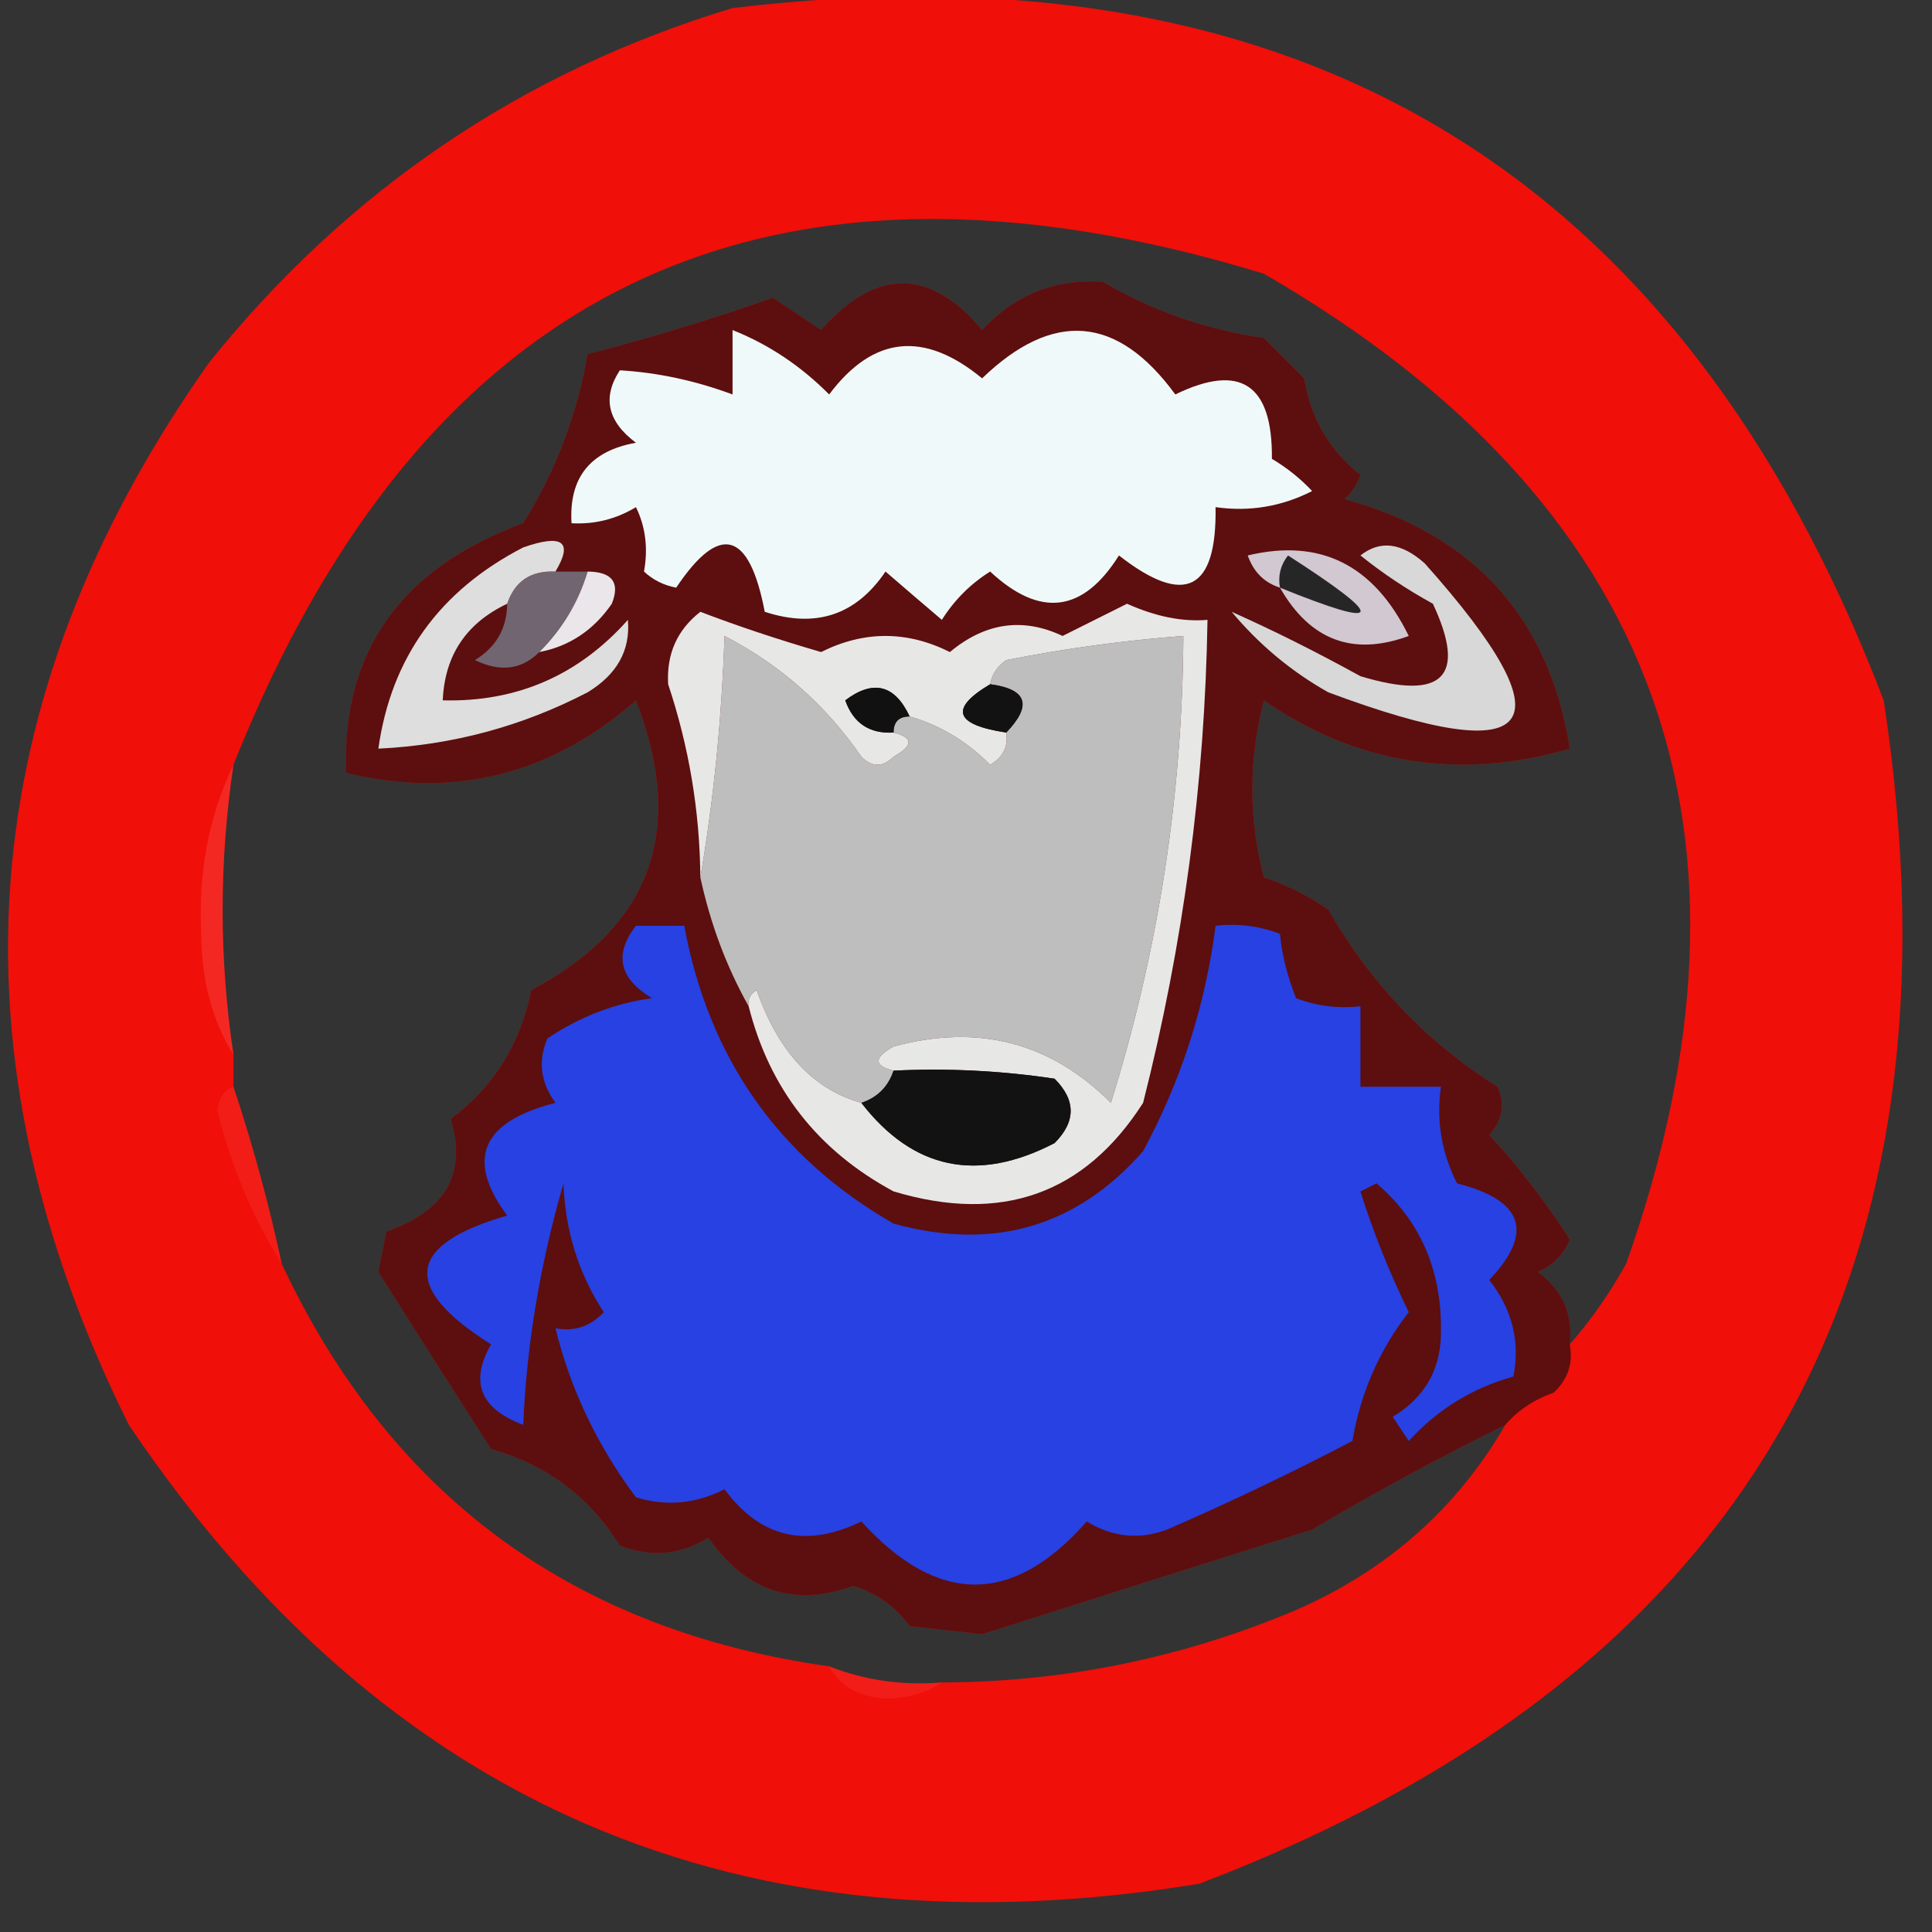 <?xml version="1.0" encoding="UTF-8"?>
<!DOCTYPE svg PUBLIC "-//W3C//DTD SVG 1.1//EN" "http://www.w3.org/Graphics/SVG/1.1/DTD/svg11.dtd">
<svg xmlns="http://www.w3.org/2000/svg" version="1.1" width="120px" height="120px" style="shape-rendering:geometricPrecision; text-rendering:geometricPrecision; image-rendering:optimizeQuality; fill-rule:evenodd; clip-rule:evenodd" xmlns:xlink="http://www.w3.org/1999/xlink">
<rect width="100%" height="100%" fill="#333333" stroke="none"/>
<g><path style="opacity:0.922" fill="#ff0c06" d="M 45.5,0.5 C 80.585,-3.713 104.419,10.62 117,43.5C 122.529,79.59 108.362,104.09 74.5,117C 46.101,121.656 23.934,112.156 8,88.5C -3.457,65.427 -1.79,43.427 13,22.5C 21.63,11.779 32.463,4.445 45.5,0.5 Z M 97.5,83.5 C 97.704,81.61 97.037,80.11 95.5,79C 96.428,78.612 97.095,77.945 97.5,77C 96.039,74.702 94.372,72.535 92.5,70.5C 93.326,69.549 93.492,68.549 93,67.5C 88.604,64.726 85.104,61.059 82.5,56.5C 81.264,55.643 79.931,54.977 78.5,54.5C 77.54,50.861 77.54,47.195 78.5,43.5C 84.291,47.48 90.624,48.48 97.5,46.5C 96.216,38.378 91.549,33.212 83.5,31C 83.957,30.586 84.291,30.086 84.5,29.5C 82.576,27.991 81.409,25.991 81,23.5C 80.167,22.667 79.333,21.833 78.5,21C 74.85,20.462 71.517,19.296 68.5,17.5C 65.519,17.318 63.019,18.318 61,20.5C 57.751,16.633 54.418,16.633 51,20.5C 50,19.833 49,19.167 48,18.5C 44.228,19.825 40.395,20.991 36.5,22C 35.848,25.766 34.514,29.266 32.5,32.5C 24.894,35.302 21.227,40.469 21.5,48C 28.203,49.623 34.203,48.123 39.5,43.5C 42.631,51.554 40.465,57.554 33,61.5C 32.335,64.838 30.668,67.505 28,69.5C 29.019,72.883 27.685,75.217 24,76.5C 23.833,77.333 23.667,78.167 23.5,79C 25.805,82.648 28.139,86.315 30.5,90C 33.955,90.969 36.622,92.969 38.5,96C 40.441,96.743 42.274,96.576 44,95.5C 46.319,98.838 49.319,99.838 53,98.5C 54.434,98.93 55.601,99.764 56.5,101C 58,101.167 59.5,101.333 61,101.5C 67.775,99.339 74.608,97.172 81.5,95C 85.455,92.656 89.455,90.489 93.5,88.5C 90.481,93.698 86.148,97.531 80.5,100C 73.471,102.972 66.138,104.472 58.5,104.5C 56.05,104.702 53.717,104.369 51.5,103.5C 35.6,101.253 24.266,92.919 17.5,78.5C 16.703,74.777 15.703,71.11 14.5,67.5C 14.5,66.833 14.5,66.167 14.5,65.5C 13.602,59.528 13.602,53.528 14.5,47.5C 26.348,17.745 47.681,7.578 78.5,17C 103.001,31.16 110.501,51.66 101,78.5C 99.97,80.346 98.804,82.013 97.5,83.5 Z"/></g>
<g><path style="opacity:0.651" fill="#0f0f12" d="M 78.5,43.5 C 77.54,47.195 77.54,50.861 78.5,54.5C 79.931,54.977 81.264,55.643 82.5,56.5C 85.104,61.059 88.604,64.726 93,67.5C 93.492,68.549 93.326,69.549 92.5,70.5C 94.372,72.535 96.039,74.702 97.5,77C 97.095,77.945 96.428,78.612 95.5,79C 97.037,80.11 97.704,81.61 97.5,83.5C 97.719,84.675 97.386,85.675 96.5,86.5C 95.261,86.942 94.261,87.609 93.5,88.5C 89.455,90.489 85.455,92.656 81.5,95C 74.608,97.172 67.775,99.339 61,101.5C 59.5,101.333 58,101.167 56.5,101C 55.601,99.764 54.434,98.93 53,98.5C 49.319,99.838 46.319,98.838 44,95.5C 42.274,96.576 40.441,96.743 38.5,96C 36.622,92.969 33.955,90.969 30.5,90C 28.139,86.315 25.805,82.648 23.5,79C 23.667,78.167 23.833,77.333 24,76.5C 27.685,75.217 29.019,72.883 28,69.5C 30.668,67.505 32.335,64.838 33,61.5C 40.465,57.554 42.631,51.554 39.5,43.5C 34.203,48.123 28.203,49.623 21.5,48C 21.227,40.469 24.894,35.302 32.5,32.5C 34.514,29.266 35.848,25.766 36.5,22C 40.395,20.991 44.228,19.825 48,18.5C 49,19.167 50,19.833 51,20.5C 54.418,16.633 57.751,16.633 61,20.5C 63.019,18.318 65.519,17.318 68.5,17.5C 71.517,19.296 74.85,20.462 78.5,21C 79.333,21.833 80.167,22.667 81,23.5C 81.409,25.991 82.576,27.991 84.5,29.5C 84.291,30.086 83.957,30.586 83.5,31C 91.549,33.212 96.216,38.378 97.5,46.5C 90.624,48.48 84.291,47.48 78.5,43.5 Z"/></g>
<g><path style="opacity:1" fill="#eff9f9" d="M 45.5,20.5 C 47.736,21.389 49.736,22.722 51.5,24.5C 54.23,20.859 57.397,20.526 61,23.5C 65.411,19.251 69.411,19.584 73,24.5C 77.047,22.531 79.047,23.864 79,28.5C 79.925,29.047 80.758,29.713 81.5,30.5C 79.604,31.466 77.604,31.799 75.5,31.5C 75.584,36.694 73.584,37.694 69.5,34.5C 67.271,38.055 64.604,38.388 61.5,35.5C 60.281,36.263 59.281,37.263 58.5,38.5C 57.335,37.509 56.168,36.509 55,35.5C 53.171,38.204 50.671,39.037 47.5,38C 46.535,32.968 44.701,32.468 42,36.5C 41.228,36.355 40.561,36.022 40,35.5C 40.263,34.049 40.096,32.716 39.5,31.5C 38.264,32.246 36.931,32.579 35.5,32.5C 35.325,29.671 36.658,28.005 39.5,27.5C 37.73,26.18 37.397,24.68 38.5,23C 40.851,23.14 43.184,23.64 45.5,24.5C 45.5,23.167 45.5,21.833 45.5,20.5 Z"/></g>
<g><path style="opacity:1" fill="#706570" d="M 34.5,35.5 C 35.167,35.5 35.833,35.5 36.5,35.5C 35.925,37.411 34.925,39.078 33.5,40.5C 32.399,41.598 31.066,41.765 29.5,41C 30.823,40.184 31.489,39.017 31.5,37.5C 31.973,36.094 32.973,35.427 34.5,35.5 Z"/></g>
<g><path style="opacity:1" fill="#eae6ea" d="M 36.5,35.5 C 38.028,35.517 38.528,36.184 38,37.5C 36.871,39.141 35.371,40.141 33.5,40.5C 34.925,39.078 35.925,37.411 36.5,35.5 Z"/></g>
<g><path style="opacity:1" fill="#d8d8d8" d="M 84.5,34.5 C 85.721,33.535 87.054,33.702 88.5,35C 97.62,45.229 95.62,47.896 82.5,43C 80.208,41.71 78.208,40.044 76.5,38C 79.055,39.138 81.722,40.471 84.5,42C 89.624,43.547 91.124,42.047 89,37.5C 87.385,36.614 85.885,35.614 84.5,34.5 Z"/></g>
<g><path style="opacity:1" fill="#d1c8d1" d="M 79.5,36.5 C 78.522,36.189 77.856,35.522 77.5,34.5C 82.009,33.42 85.342,35.087 87.5,39.5C 84.04,40.775 81.373,39.775 79.5,36.5 Z"/></g>
<g><path style="opacity:1" fill="#272627" d="M 79.5,36.5 C 79.369,35.761 79.536,35.094 80,34.5C 86.175,38.471 86.009,39.137 79.5,36.5 Z"/></g>
<g><path style="opacity:1" fill="#bebebe" d="M 55.5,45.5 C 55.5,44.833 55.833,44.5 56.5,44.5C 58.394,45.048 60.06,46.048 61.5,47.5C 62.297,47.043 62.631,46.376 62.5,45.5C 64.129,43.804 63.796,42.804 61.5,42.5C 61.611,41.883 61.944,41.383 62.5,41C 66.145,40.281 69.812,39.781 73.5,39.5C 73.442,49.41 71.942,59.076 69,68.5C 65.257,64.741 60.757,63.574 55.5,65C 54.262,65.69 54.262,66.19 55.5,66.5C 55.167,67.5 54.5,68.167 53.5,68.5C 50.515,67.669 48.348,65.336 47,61.5C 46.601,61.728 46.435,62.062 46.5,62.5C 45.129,60.064 44.129,57.397 43.5,54.5C 44.326,49.684 44.826,44.684 45,39.5C 48.452,41.285 51.286,43.785 53.5,47C 54.167,47.667 54.833,47.667 55.5,47C 56.738,46.31 56.738,45.81 55.5,45.5 Z"/></g>
<g><path style="opacity:1" fill="#dddedd" d="M 34.5,35.5 C 32.973,35.427 31.973,36.094 31.5,37.5C 28.956,38.708 27.622,40.708 27.5,43.5C 32.102,43.616 35.935,41.949 39,38.5C 39.163,40.387 38.329,41.887 36.5,43C 32.429,45.115 28.096,46.281 23.5,46.5C 24.296,40.853 27.296,36.686 32.5,34C 34.948,33.147 35.614,33.647 34.5,35.5 Z"/></g>
<g><path style="opacity:1" fill="#2741e3" d="M 39.5,57.5 C 40.5,57.5 41.5,57.5 42.5,57.5C 44.021,65.729 48.354,71.896 55.5,76C 61.694,77.711 66.86,76.211 71,71.5C 73.372,67.095 74.872,62.428 75.5,57.5C 76.873,57.343 78.207,57.51 79.5,58C 79.616,59.268 79.949,60.602 80.5,62C 81.793,62.49 83.127,62.657 84.5,62.5C 84.5,64.167 84.5,65.833 84.5,67.5C 86.167,67.5 87.833,67.5 89.5,67.5C 89.201,69.604 89.534,71.604 90.5,73.5C 94.631,74.555 95.298,76.555 92.5,79.5C 93.929,81.331 94.429,83.331 94,85.5C 91.457,86.207 89.29,87.54 87.5,89.5C 87.167,89 86.833,88.5 86.5,88C 88.563,86.765 89.563,84.931 89.5,82.5C 89.506,78.791 88.173,75.791 85.5,73.5C 85.167,73.667 84.833,73.833 84.5,74C 85.28,76.496 86.28,78.996 87.5,81.5C 85.68,83.839 84.513,86.506 84,89.5C 80.202,91.485 76.369,93.318 72.5,95C 70.765,95.651 69.098,95.485 67.5,94.5C 62.913,99.726 58.247,99.726 53.5,94.5C 50.062,96.18 47.229,95.514 45,92.5C 43.211,93.409 41.377,93.576 39.5,93C 37.099,89.79 35.432,86.29 34.5,82.5C 35.675,82.719 36.675,82.386 37.5,81.5C 35.933,79.104 35.1,76.437 35,73.5C 33.541,78.535 32.707,83.535 32.5,88.5C 29.826,87.501 29.159,85.834 30.5,83.5C 24.903,79.977 25.236,77.31 31.5,75.5C 28.908,72.001 29.908,69.668 34.5,68.5C 33.572,67.232 33.405,65.899 34,64.5C 36.026,63.142 38.193,62.309 40.5,62C 38.452,60.774 38.119,59.274 39.5,57.5 Z"/></g>
<g><path style="opacity:0.276" fill="#ff6966" d="M 14.5,47.5 C 13.602,53.528 13.602,59.528 14.5,65.5C 13.191,63.429 12.525,60.929 12.5,58C 12.304,54.195 12.97,50.695 14.5,47.5 Z"/></g>
<g><path style="opacity:1" fill="#e7e7e6" d="M 46.5,62.5 C 46.435,62.062 46.601,61.728 47,61.5C 48.348,65.336 50.515,67.669 53.5,68.5C 56.713,72.65 60.713,73.483 65.5,71C 66.833,69.667 66.833,68.333 65.5,67C 62.183,66.502 58.85,66.335 55.5,66.5C 54.262,66.19 54.262,65.69 55.5,65C 60.757,63.574 65.257,64.741 69,68.5C 71.942,59.076 73.442,49.41 73.5,39.5C 69.812,39.781 66.145,40.281 62.5,41C 61.944,41.383 61.611,41.883 61.5,42.5C 58.952,44.014 59.285,45.014 62.5,45.5C 62.631,46.376 62.297,47.043 61.5,47.5C 60.06,46.048 58.394,45.048 56.5,44.5C 55.573,42.524 54.239,42.191 52.5,43.5C 53.005,44.919 54.005,45.585 55.5,45.5C 56.738,45.81 56.738,46.31 55.5,47C 54.833,47.667 54.167,47.667 53.5,47C 51.286,43.785 48.452,41.285 45,39.5C 44.826,44.684 44.326,49.684 43.5,54.5C 43.466,50.396 42.799,46.396 41.5,42.5C 41.39,40.626 42.056,39.126 43.5,38C 45.822,38.887 48.322,39.72 51,40.5C 53.667,39.167 56.333,39.167 59,40.5C 61.197,38.668 63.531,38.335 66,39.5C 67.333,38.833 68.667,38.167 70,37.5C 71.788,38.3 73.455,38.634 75,38.5C 74.836,48.639 73.503,58.639 71,68.5C 67.364,74.177 62.197,76.01 55.5,74C 50.796,71.467 47.796,67.633 46.5,62.5 Z"/></g>
<g><path style="opacity:1" fill="#121212" d="M 55.5,66.5 C 58.85,66.335 62.183,66.502 65.5,67C 66.833,68.333 66.833,69.667 65.5,71C 60.713,73.483 56.713,72.65 53.5,68.5C 54.5,68.167 55.167,67.5 55.5,66.5 Z"/></g>
<g><path style="opacity:1" fill="#121212" d="M 61.5,42.5 C 63.796,42.804 64.129,43.804 62.5,45.5C 59.285,45.014 58.952,44.014 61.5,42.5 Z"/></g>
<g><path style="opacity:1" fill="#111111" d="M 56.5,44.5 C 55.833,44.5 55.5,44.833 55.5,45.5C 54.005,45.585 53.005,44.919 52.5,43.5C 54.239,42.191 55.573,42.524 56.5,44.5 Z"/></g>
<g><path style="opacity:0.125" fill="#ff807d" d="M 14.5,67.5 C 15.703,71.11 16.703,74.777 17.5,78.5C 15.704,75.638 14.371,72.471 13.5,69C 13.57,68.235 13.903,67.735 14.5,67.5 Z"/></g>
<g><path style="opacity:0.149" fill="#ff6d6b" d="M 51.5,103.5 C 53.717,104.369 56.05,104.702 58.5,104.5C 57.551,105.152 56.385,105.486 55,105.5C 53.319,105.392 52.152,104.725 51.5,103.5 Z"/></g>
</svg>
